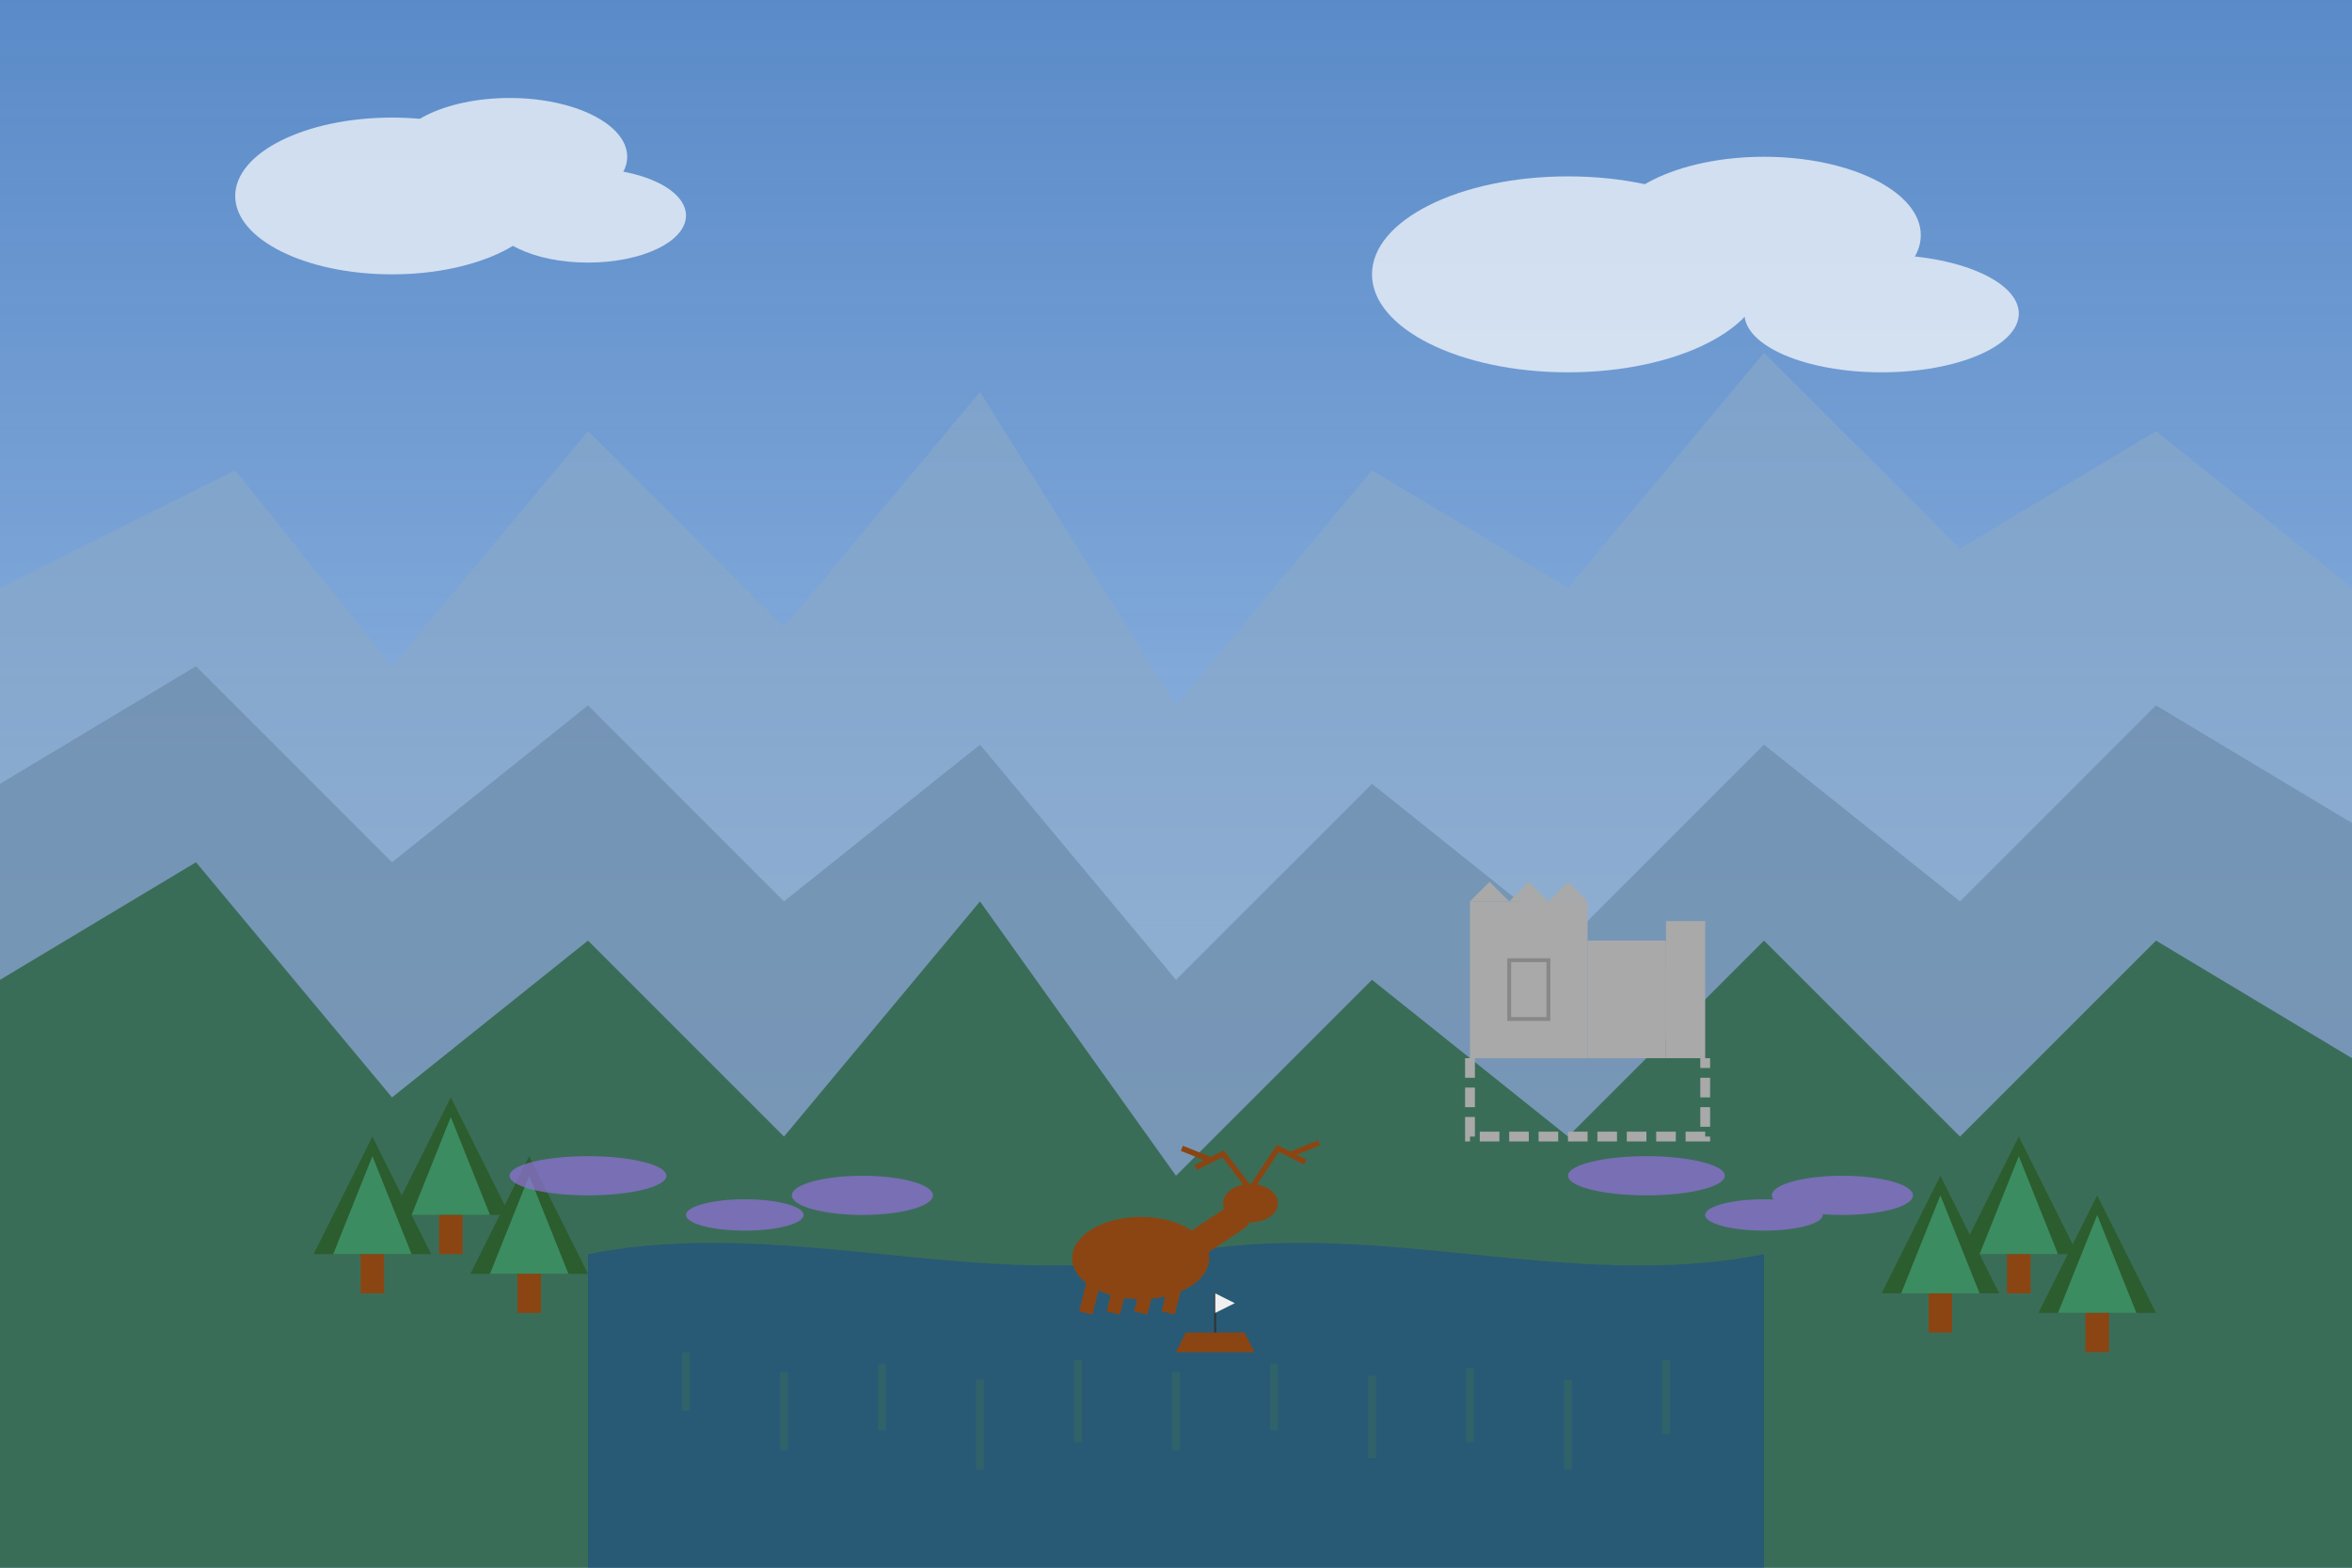 <svg width="600" height="400" viewBox="0 0 600 400" xmlns="http://www.w3.org/2000/svg">
  <rect x="0" y="0" width="600" height="400" fill="#808080" stroke="none"/>
  <!-- Scottish Highlands Vector Illustration -->
  
  <!-- Sky Background -->
  <defs>
    <linearGradient id="skyGradient" x1="0%" y1="0%" x2="0%" y2="100%">
      <stop offset="0%" style="stop-color:#4a8fe7;stop-opacity:0.7" />
      <stop offset="100%" style="stop-color:#c9e3ff;stop-opacity:0.9" />
    </linearGradient>
  </defs>
  <rect width="600" height="400" fill="url(#skyGradient)" />
  
  <!-- Distant Mountains -->
  <path d="M0,150 L60,120 L100,170 L150,110 L200,160 L250,100 L300,180 L350,120 L400,150 L450,90 L500,140 L550,110 L600,150 L600,400 L0,400 Z" fill="#8ba9c7" opacity="0.6" />
  
  <!-- Middle Mountains -->
  <path d="M0,200 L50,170 L100,220 L150,180 L200,230 L250,190 L300,250 L350,200 L400,240 L450,190 L500,230 L550,180 L600,210 L600,400 L0,400 Z" fill="#6d8cac" opacity="0.7" />
  
  <!-- Foreground Mountains -->
  <path d="M0,250 L50,220 L100,280 L150,240 L200,290 L250,230 L300,300 L350,250 L400,290 L450,240 L500,290 L550,240 L600,270 L600,400 L0,400 Z" fill="#3a6d58" />
  
  <!-- Loch (Lake) -->
  <path d="M150,320 C200,310 250,330 300,320 C350,310 400,330 450,320 L450,400 L150,400 Z" fill="#1d4e89" opacity="0.6" />
  
  <!-- Reflections in Loch -->
  <g opacity="0.4">
    <path d="M175,345 L175,360" stroke="#3a6d58" stroke-width="2" />
    <path d="M200,350 L200,370" stroke="#3a6d58" stroke-width="2" />
    <path d="M225,348 L225,365" stroke="#3a6d58" stroke-width="2" />
    <path d="M250,352 L250,375" stroke="#3a6d58" stroke-width="2" />
    <path d="M275,347 L275,368" stroke="#3a6d58" stroke-width="2" />
    <path d="M300,350 L300,370" stroke="#3a6d58" stroke-width="2" />
    <path d="M325,348 L325,365" stroke="#3a6d58" stroke-width="2" />
    <path d="M350,351 L350,372" stroke="#3a6d58" stroke-width="2" />
    <path d="M375,349 L375,368" stroke="#3a6d58" stroke-width="2" />
    <path d="M400,352 L400,375" stroke="#3a6d58" stroke-width="2" />
    <path d="M425,347 L425,366" stroke="#3a6d58" stroke-width="2" />
  </g>
  
  <!-- Castle Ruin on Hill -->
  <g transform="translate(375, 230) scale(0.5)">
    <rect x="0" y="0" width="60" height="80" fill="#a9a9a9" />
    <rect x="60" y="20" width="40" height="60" fill="#a9a9a9" />
    <rect x="100" y="10" width="20" height="70" fill="#a9a9a9" />
    <path d="M0,0 L10,-10 L20,0 L30,-10 L40,0 L50,-10 L60,0" fill="#a9a9a9" />
    <rect x="20" y="30" width="20" height="30" fill="none" stroke="#888" stroke-width="2" />
    <path d="M0,80 L0,120 L120,120 L120,80" fill="none" stroke="#a9a9a9" stroke-width="5" stroke-dasharray="10,5" />
  </g>
  
  <!-- Pine Trees -->
  <g>
    <!-- Tree Group 1 -->
    <g transform="translate(100, 280)">
      <polygon points="0,30 15,0 30,30" fill="#2c5d2e" />
      <polygon points="5,30 15,5 25,30" fill="#3c8c61" />
      <rect x="12" y="30" width="6" height="10" fill="#8b4513" />
    </g>
    
    <g transform="translate(80, 290)">
      <polygon points="0,30 15,0 30,30" fill="#2c5d2e" />
      <polygon points="5,30 15,5 25,30" fill="#3c8c61" />
      <rect x="12" y="30" width="6" height="10" fill="#8b4513" />
    </g>
    
    <g transform="translate(120, 295)">
      <polygon points="0,30 15,0 30,30" fill="#2c5d2e" />
      <polygon points="5,30 15,5 25,30" fill="#3c8c61" />
      <rect x="12" y="30" width="6" height="10" fill="#8b4513" />
    </g>
    
    <!-- Tree Group 2 -->
    <g transform="translate(500, 290)">
      <polygon points="0,30 15,0 30,30" fill="#2c5d2e" />
      <polygon points="5,30 15,5 25,30" fill="#3c8c61" />
      <rect x="12" y="30" width="6" height="10" fill="#8b4513" />
    </g>
    
    <g transform="translate(480, 300)">
      <polygon points="0,30 15,0 30,30" fill="#2c5d2e" />
      <polygon points="5,30 15,5 25,30" fill="#3c8c61" />
      <rect x="12" y="30" width="6" height="10" fill="#8b4513" />
    </g>
    
    <g transform="translate(520, 305)">
      <polygon points="0,30 15,0 30,30" fill="#2c5d2e" />
      <polygon points="5,30 15,5 25,30" fill="#3c8c61" />
      <rect x="12" y="30" width="6" height="10" fill="#8b4513" />
    </g>
  </g>
  
  <!-- Heather Patches -->
  <g fill="#9370db" opacity="0.7">
    <ellipse cx="150" cy="300" rx="20" ry="5" />
    <ellipse cx="190" cy="310" rx="15" ry="4" />
    <ellipse cx="220" cy="305" rx="18" ry="5" />
    
    <ellipse cx="420" cy="300" rx="20" ry="5" />
    <ellipse cx="450" cy="310" rx="15" ry="4" />
    <ellipse cx="470" cy="305" rx="18" ry="5" />
  </g>
  
  <!-- Scottish Stag -->
  <g transform="translate(270, 300) scale(0.7)">
    <!-- Body -->
    <ellipse cx="30" cy="30" rx="25" ry="15" fill="#8b4513" />
    
    <!-- Neck -->
    <path d="M50,25 L65,15" stroke="#8b4513" stroke-width="10" stroke-linecap="round" />
    
    <!-- Head -->
    <ellipse cx="70" cy="10" rx="10" ry="7" fill="#8b4513" />
    
    <!-- Legs -->
    <line x1="15" y1="30" x2="10" y2="50" stroke="#8b4513" stroke-width="5" />
    <line x1="25" y1="30" x2="20" y2="50" stroke="#8b4513" stroke-width="5" />
    <line x1="35" y1="30" x2="30" y2="50" stroke="#8b4513" stroke-width="5" />
    <line x1="45" y1="30" x2="40" y2="50" stroke="#8b4513" stroke-width="5" />
    
    <!-- Antlers -->
    <path d="M70,5 L80,-10 L90,-5 M85,-8 L95,-12" fill="none" stroke="#8b4513" stroke-width="2" />
    <path d="M70,5 L60,-8 L50,-3 M55,-6 L45,-10" fill="none" stroke="#8b4513" stroke-width="2" />
  </g>
  
  <!-- Clouds -->
  <g fill="white" opacity="0.7">
    <ellipse cx="100" cy="50" rx="40" ry="20" />
    <ellipse cx="130" cy="40" rx="30" ry="15" />
    <ellipse cx="150" cy="55" rx="25" ry="12" />
    
    <ellipse cx="400" cy="70" rx="50" ry="25" />
    <ellipse cx="450" cy="60" rx="40" ry="20" />
    <ellipse cx="480" cy="80" rx="35" ry="15" />
  </g>
  
  <!-- Small Boat on Loch -->
  <g transform="translate(300, 340) scale(0.5)">
    <path d="M0,10 L40,10 L35,0 L5,0 Z" fill="#8b4513" />
    <line x1="20" y1="0" x2="20" y2="-20" stroke="#333" stroke-width="1" />
    <path d="M20,-20 L30,-15 L20,-10 Z" fill="#f0f0f0" />
  </g>
</svg>
